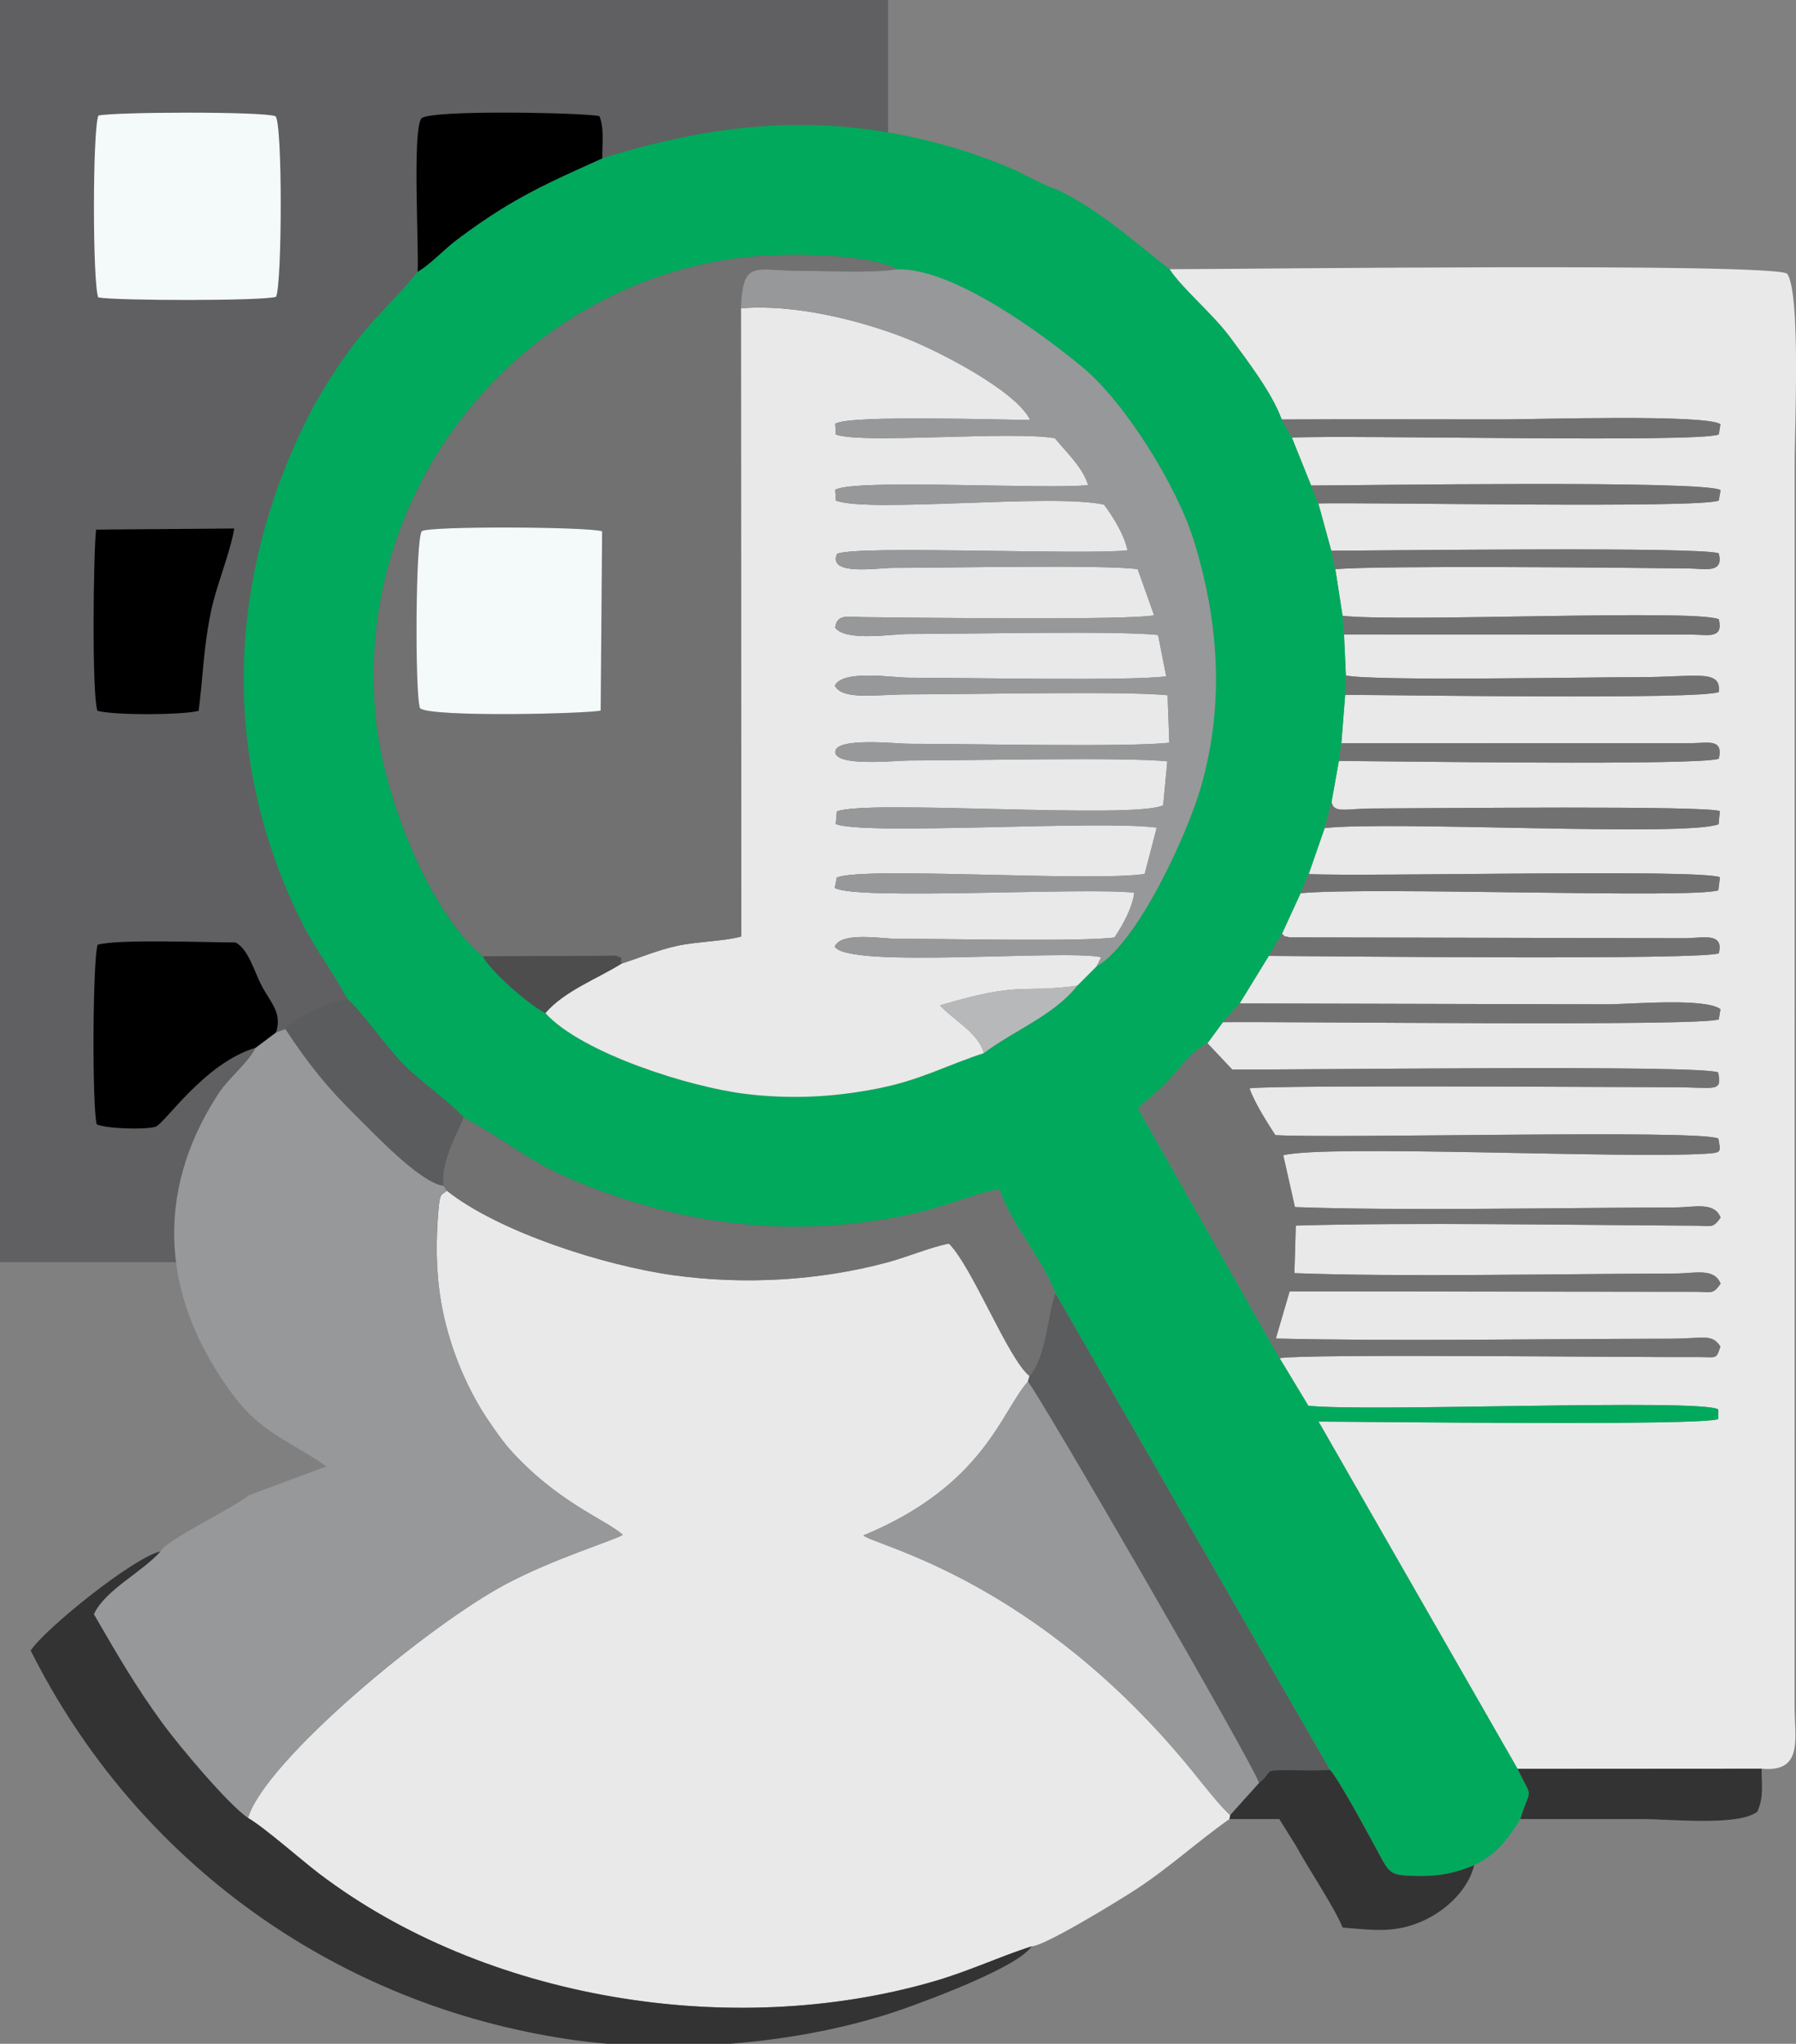 <?xml version="1.0" encoding="UTF-8"?>
<!DOCTYPE svg PUBLIC "-//W3C//DTD SVG 1.1//EN" "http://www.w3.org/Graphics/SVG/1.1/DTD/svg11.dtd">
<!-- Creator: CorelDRAW -->
<svg xmlns="http://www.w3.org/2000/svg" xml:space="preserve" width="17.143mm" height="19.5mm" version="1.1" style="shape-rendering:geometricPrecision; text-rendering:geometricPrecision; image-rendering:optimizeQuality; fill-rule:evenodd; clip-rule:evenodd"
viewBox="0 0 1700.16 1933.89"
 xmlns:xlink="http://www.w3.org/1999/xlink"
 xmlns:xodm="http://www.corel.com/coreldraw/odm/2003">
 <rect x="0" y="0" width="1700.16" height="1933.89" fill="#808080" stroke="none"/>
 <defs>
  <style type="text/css">
   <![CDATA[
    .fil0 {fill:#606062}
    .fil8 {fill:black}
    .fil2 {fill:#00A95C}
    .fil5 {fill:#333333}
    .fil9 {fill:#4D4D4D}
    .fil7 {fill:#5B5C5D}
    .fil4 {fill:#717171}
    .fil3 {fill:#97989A}
    .fil10 {fill:#B7B8BA}
    .fil1 {fill:#E8E9E8}
    .fil6 {fill:#F4F9FA}
   ]]>
  </style>
 </defs>
 <g id="Capa_x0020_1">
  <g id="_1964459359344">
   <rect class="fil0" x="-0" y="-0" width="840.71" height="1194.33"/>
   <path class="fil1" d="M1213.28 396.89c70.1,-0.32 140.26,-0.04 210.38,-0.04 27.19,0 192.59,-5.14 204.98,4.61l-1.59 9.62c-18.53,8.11 -349.38,0.28 -404.13,2.98l18.23 45.32c42.23,0 374.45,-5.21 387.61,4.41l-1.71 9.83c-17.51,7.67 -329.53,1.51 -379.05,2.74l12.25 44.71c44.27,0 351.91,-4.01 366.8,2.52 4.96,19.27 -12.95,14.48 -28.16,14.29 -71.75,-0.86 -291.34,-2.88 -334.82,0.66l6.86 44.15c56.72,6.26 333.16,-6.58 356.15,3.21 4.5,18.7 -9.88,14.77 -25.01,14.56l-329.74 -0.11 1.74 38.82c28.86,5.44 221.69,1.57 277.79,1.57 53.19,0 77.85,-8 75.19,14.06 -16.51,7.47 -309.51,2.69 -353.64,2.69l-3.63 45.79 332.3 -0.11c15.5,-0.21 29.33,-4.19 25.05,14.71 -17.37,6.83 -314.45,2.34 -359.69,2.1l-6.96 38.85c2.35,11.15 12.34,6.21 41.23,6.15 55.48,-0.13 312.48,-2.86 326.39,2.48l-1.2 12.48c-31.71,12.12 -308.27,-3.36 -372.9,3.58l-15.14 43.53c53.2,2.72 369.82,-5.07 389.34,3.01l-1.53 12.41c-25.27,8.05 -327.34,-3.56 -395.47,2.7l-17.64 38.42c5.57,4.44 -1.26,1.09 7.29,3.36l374.89 0.81c16,-0.15 36.52,-5.85 31.34,14.26 -15.3,6.69 -376.71,2.7 -425.96,2.47l-27.6 44.97 347.11 0.86c21.88,0 93.9,-6.52 108.04,4.62l-1.59 9.62c-15.8,6.91 -413.78,1.81 -469.4,2.65l-14.63 19.93 23.42 24.83c54.13,0.66 443.72,-4.77 460.05,2.78 3.84,19.3 -2.13,14.04 -43.35,14 -59.35,-0.05 -374.48,-2.29 -400.28,1.08 4.51,13.13 16.34,31.87 24.43,44.24 56.55,3.45 400.53,-5.5 419.37,3.2 2.3,13.05 3.47,13.47 -12.07,14.44 -77.87,4.84 -356.27,-8.89 -399.82,1.39l11.07 49.07c96.84,3.67 252.88,0.64 360.43,0.31 17.52,-0.05 36.66,-5.67 42.48,9.65 -7.22,10.43 -8.51,7.71 -23.54,7.64 -117.63,-0.59 -268.32,-3.26 -378.55,-0.09l-1.34 45.01c95.87,3.76 253.83,0.67 360.95,0.34 17.52,-0.05 36.66,-5.67 42.48,9.65 -7.22,10.43 -8.51,7.71 -23.54,7.63l-384.4 -0.38 -13.05 44.63c114.38,2.74 253.22,0.28 372.27,0.18 33.01,-0.02 40.28,-5.18 48.55,7.37 -4.08,12.7 -3.74,9.9 -20.1,9.99 -65.66,0.37 -370.61,-3.3 -397.14,1.03l27.17 45c56.99,6.15 368.73,-6.97 388.01,3.4l-0.04 9.21c-14.1,6.58 -334.09,2.42 -378.3,2.42l188.4 328.57 231.01 -0.15c39.86,3.87 31.21,-28.86 31.21,-58.7l0.06 -1178.81c0,-30.13 5.91,-160.04 -7.24,-177.26 -20.83,-10.3 -517.17,-4.11 -584.48,-4.11 12.06,18.55 41.09,42.27 57.72,64.95 15.78,21.53 39.31,51.92 48.45,77.24z"/>
   <path class="fil2" d="M1038.11 914.31l-18.3 18.33c-22.55,28.45 -60.5,42.54 -88.46,63.84 -36.47,11.83 -59.6,25.52 -101.71,33.75 -41.4,8.09 -81.74,9.97 -123.68,4.9 -52.82,-6.38 -155.03,-38.5 -189.72,-76.49 -15.77,-8.21 -51.33,-39.02 -59.18,-53.72 -52.4,-44.03 -92.24,-151.01 -100.38,-217.92 -26.49,-217.78 131.2,-418.79 348.43,-443.53 34.67,-3.95 113.98,-4.49 144.57,11.44 52.12,-1.33 135.95,60.26 174.88,92.47 40.65,33.64 89.48,112.72 105.35,163.66 23.79,76.33 29.27,154.72 7.2,232.52 -12.59,44.39 -59.83,148.36 -99.01,170.76zm-467.99 -764.45c-34.02,15.53 -61.83,27.15 -94.86,47.55 -14.58,9 -29.68,19.6 -42.66,29.38 -12.76,9.61 -24.57,22.86 -37.28,30.46 -16.79,21.05 -38.61,41.16 -56.39,63.45 -15.3,19.2 -35.21,49.96 -46.54,72.31 -77.86,153.55 -84.15,325.76 -6.32,480.37 12.84,25.53 30.54,48.4 42.94,72.12 15.45,14.05 36.02,44.28 52.17,60.9 16,16.48 44.12,35.65 57.71,51.06 36.72,19.38 61.04,41.49 103.85,59.33 88.15,36.72 177.22,51.78 272.77,40.11 74.58,-9.1 96.93,-25.97 130.68,-31.58 8.24,28.45 41.53,67.62 52.82,98.26l259.93 451.08c7.94,8.11 36.96,62.01 44.59,76.07 12.3,22.65 11.44,23.97 38.73,24.36 20.85,0.3 34.46,-2.52 53.26,-10.15 21.34,-10.33 31.45,-24.39 43.69,-43.69 9.8,-31.91 12.47,-16.73 -2.65,-47.52l-188.4 -328.57c44.2,0 364.19,4.16 378.3,-2.42l0.04 -9.21c-19.28,-10.37 -331.02,2.75 -388.01,-3.4l-27.17 -45 -133.96 -236.17c12.8,-12.54 21.03,-17.54 33.25,-31.51 8.87,-10.14 20.09,-24.72 32.41,-30.31l14.63 -19.93 15.84 -17.75 27.6 -44.97 12.45 -20.91 17.64 -38.42 7.67 -18.11 15.14 -43.53 6.49 -24.68 6.96 -38.85 2.34 -16.7 3.63 -45.79 0.66 -18.32 -1.74 -38.82 -1.4 -17.66 -6.86 -44.15 -3.83 -17.47 -12.25 -44.71 -6.85 -16.98 -18.23 -45.32 -9.64 -17.17c-9.13,-25.32 -32.67,-55.71 -48.45,-77.24 -16.63,-22.68 -45.66,-46.4 -57.72,-64.95 -33.71,-26.21 -65.62,-55.6 -105.59,-74.96 -14.92,-4.82 -29.86,-14.33 -45.05,-20.72 -16.01,-6.73 -31.29,-12.46 -48.08,-17.59 -118.77,-36.31 -224.06,-27.39 -338.28,8.42z"/>
   <path class="fil1" d="M234.79 1720.21c15.52,8.92 50.39,39.85 67.61,52.9 156.62,118.75 389.53,157.13 580.81,101.95 33.79,-9.74 61.44,-23.03 93.3,-33.4 12.21,-0.06 83.25,-43.71 98.23,-53.46 32.29,-21.01 59.35,-46.15 89.13,-66.96l0.71 -3.78c-8.98,-7.56 -27.39,-31.19 -36.07,-41.85 -147.1,-180.68 -298.76,-212.67 -311.29,-222.71 114.17,-47.2 130.44,-116.96 155.81,-145.59l1.56 -5.25c-20.34,-16.33 -53.85,-102.81 -76.26,-125.34 -16.25,2.98 -39.93,12.82 -57.62,17.59 -65.32,17.64 -136.6,21.57 -203.37,12.32 -64.64,-8.96 -165.13,-40.87 -214.32,-79.98 -5.88,5.52 -6.84,-0.54 -8.74,28.64 -1.92,29.45 -0.77,58.99 5.46,87.83 6.83,31.63 19.07,62.41 35.33,89.63 6.37,10.66 19.93,30.14 27.3,38.39 45.04,50.48 91.51,66.91 107.29,81.18 -9.76,5.67 -65.43,22.54 -110.66,46.57 -73.98,39.31 -227.94,167.15 -244.21,221.31z"/>
   <path class="fil1" d="M588.37 911.78c-22.77,14.26 -54.31,25.92 -72.13,46.85 34.69,37.99 136.9,70.12 189.72,76.49 41.94,5.07 82.29,3.19 123.68,-4.9 42.1,-8.23 65.24,-21.92 101.71,-33.75 -4.96,-19.18 -29.68,-31.91 -41.49,-45.14 78.35,-23.48 76.74,-11.12 129.94,-18.69l18.3 -18.33 4.36 -8.61c-36.81,-7.5 -239.4,11.02 -252.24,-9.97 5.78,-14.24 43.29,-7.48 58.08,-7.48 45.53,0 179.49,2.89 206.75,-1.26 8.23,-12.31 17.08,-28.68 18.65,-42.26 -44.52,-5.48 -263.86,7.5 -283.45,-4.6l1.91 -9.77c25.18,-10.66 239.62,4.28 291.42,-3.4l11.44 -43.81c-53.81,-7.36 -275,7.56 -303.82,-3.41l1 -11.94c28.49,-11.47 281.08,7.63 308.9,-5.82l3.92 -41.59c-39.81,-4.13 -185.87,-0.8 -244.22,-0.8 -11.78,0 -70.53,6.26 -70.08,-8.21 0.44,-14.03 58.39,-7.61 70.08,-7.61 57.03,0 208.73,3.39 246.13,-1.04l-1.67 -44.88c-40.94,-4.13 -185.42,-0.8 -244.46,-0.8 -32.28,0 -63.61,5.76 -70.49,-8.34 7.71,-15.29 53.94,-7.48 70.49,-7.48 56.07,0 206.26,3.3 243.19,-1.26l-7.7 -39.15c-37.83,-4.12 -179.58,-0.92 -235.49,-0.92 -17.35,0 -59.82,7.29 -70.18,-5.92 1.49,-13.71 13.46,-10.16 26.22,-10.03 53.05,0.54 252.56,3.01 275.69,-1.76l-15.53 -43.58c-28.62,-4.45 -182.05,-1.26 -231.84,-1.26 -15.84,0 -61.54,7.68 -52.82,-13.23 18.13,-8.49 231.69,1.23 274.96,-3.39 -2.64,-13.8 -12.99,-30.99 -22.18,-43.23 -48.45,-10.86 -221.92,8.13 -253.85,-3.86l-0.61 -10.17c17.02,-10.71 201.19,-0.21 239.38,-4.47 -5.02,-16.85 -20.91,-31.32 -31.45,-44.35 -41.34,-7.2 -182.33,5.74 -207.32,-3.55l-0.61 -10.17c13.5,-8.49 156.99,-3.61 184.55,-3.61 -13.66,-27.66 -85.18,-64.18 -115.33,-76.32 -45.19,-18.2 -108.82,-33.66 -158.52,-29.25l0.27 594.38c-14.32,4.28 -42.13,4.8 -60.42,8.78 -18.74,4.07 -34.93,11.13 -52.83,16.86z"/>
   <path class="fil3" d="M261.28 976.92l-19.25 14.45c-7.26,14.69 -25.18,27.93 -35.69,44.14 -61.92,95.5 -52.73,196.01 15.7,286.32 26.26,34.65 53.73,42.25 86.87,65.7l-73.49 27.43c-13.61,11.45 -77.92,42.14 -83.49,52.99 -17.09,19.49 -52.7,36.59 -63.06,59.48 22.5,38.8 38.76,67.16 65.04,103.29 14.78,20.33 62.08,76.84 80.88,89.48 16.27,-54.16 170.24,-182 244.21,-221.31 45.23,-24.03 100.9,-40.9 110.66,-46.57 -15.78,-14.26 -62.25,-30.7 -107.29,-81.18 -7.37,-8.25 -20.94,-27.73 -27.3,-38.39 -16.25,-27.21 -28.49,-58 -35.33,-89.63 -6.24,-28.84 -7.39,-58.39 -5.46,-87.83 1.89,-29.18 2.86,-23.12 8.74,-28.64l-3.11 -4.66c-22.28,-2.93 -66.42,-50.16 -82.34,-65.75 -27.15,-26.6 -45.61,-49.38 -67.34,-82.54l-8.95 3.22z"/>
   <path class="fil4" d="M397.63 670.19c-4.99,-12.09 -4.38,-163.02 1.8,-167.64 6.44,-4.83 155.67,-4.27 170.55,0.15l-1.36 169.62c-10.17,2.94 -159.59,6.68 -170.99,-2.13zm59.44 234.71l126.1 -0.57c9.67,4.65 2.74,-1.13 5.21,7.44 17.9,-5.73 34.09,-12.79 52.83,-16.86 18.29,-3.98 46.1,-4.49 60.42,-8.78l-0.27 -594.38c1.78,-46.96 13.2,-35.53 56.26,-35.52 27.2,0 66.39,2.27 92.07,-1.34 -30.59,-15.93 -109.9,-15.38 -144.57,-11.44 -217.23,24.73 -374.92,225.74 -348.43,443.53 8.13,66.91 47.97,173.89 100.38,217.92z"/>
   <path class="fil3" d="M701.35 291.76c49.71,-4.41 113.33,11.05 158.52,29.25 30.15,12.14 101.68,48.66 115.33,76.32 -27.56,0 -171.05,-4.88 -184.55,3.61l0.61 10.17c24.99,9.29 165.98,-3.65 207.32,3.55 10.54,13.03 26.43,27.5 31.45,44.35 -38.19,4.26 -222.36,-6.24 -239.38,4.47l0.61 10.17c31.93,11.99 205.4,-7 253.85,3.86 9.18,12.24 19.54,29.44 22.18,43.23 -43.27,4.62 -256.83,-5.1 -274.96,3.39 -8.72,20.91 36.98,13.23 52.82,13.23 49.8,0 203.22,-3.19 231.84,1.26l15.53 43.58c-23.13,4.77 -222.64,2.29 -275.69,1.76 -12.76,-0.13 -24.73,-3.68 -26.22,10.03 10.35,13.21 52.83,5.92 70.18,5.92 55.92,0 197.67,-3.19 235.49,0.92l7.7 39.15c-36.93,4.56 -187.12,1.26 -243.19,1.26 -16.55,0 -62.79,-7.82 -70.49,7.48 6.88,14.1 38.21,8.34 70.49,8.34 59.04,0 203.52,-3.32 244.46,0.8l1.67 44.88c-37.4,4.43 -189.1,1.04 -246.13,1.04 -11.68,0 -69.64,-6.43 -70.08,7.61 -0.46,14.47 58.3,8.21 70.08,8.21 58.36,0 204.41,-3.32 244.22,0.8l-3.92 41.59c-27.83,13.45 -280.41,-5.65 -308.9,5.82l-1 11.94c28.82,10.97 250,-3.95 303.82,3.41l-11.44 43.81c-51.8,7.69 -266.24,-7.26 -291.42,3.4l-1.91 9.77c19.59,12.1 238.93,-0.88 283.45,4.6 -1.57,13.58 -10.41,29.95 -18.65,42.26 -27.26,4.15 -161.22,1.26 -206.75,1.26 -14.79,0 -52.3,-6.76 -58.08,7.48 12.84,20.99 215.43,2.47 252.24,9.97l-4.36 8.61c39.17,-22.4 86.42,-126.37 99.01,-170.76 22.07,-77.79 16.59,-156.19 -7.2,-232.52 -15.88,-50.94 -64.7,-130.02 -105.35,-163.66 -38.93,-32.21 -122.76,-93.8 -174.88,-92.47 -25.68,3.61 -64.86,1.34 -92.07,1.34 -43.06,-0.01 -54.49,-11.44 -56.26,35.52z"/>
   <path class="fil4" d="M1211.32 1285.12c26.53,-4.33 331.48,-0.66 397.14,-1.03 16.36,-0.09 16.03,2.72 20.1,-9.99 -8.27,-12.55 -15.54,-7.39 -48.55,-7.37 -119.05,0.1 -257.89,2.56 -372.27,-0.18l13.05 -44.63 384.4 0.38c15.04,0.08 16.32,2.81 23.54,-7.63 -5.82,-15.32 -24.95,-9.7 -42.48,-9.65 -107.12,0.34 -265.08,3.42 -360.95,-0.34l1.34 -45.01c110.22,-3.17 260.91,-0.5 378.55,0.09 15.04,0.07 16.32,2.8 23.54,-7.64 -5.82,-15.32 -24.95,-9.7 -42.48,-9.65 -107.55,0.34 -263.59,3.36 -360.43,-0.31l-11.07 -49.07c43.55,-10.27 321.95,3.45 399.82,-1.39 15.54,-0.97 14.37,-1.39 12.07,-14.44 -18.83,-8.71 -362.82,0.25 -419.37,-3.2 -8.08,-12.38 -19.91,-31.11 -24.43,-44.24 25.8,-3.37 340.93,-1.13 400.28,-1.08 41.22,0.04 47.19,5.3 43.35,-14 -16.32,-7.55 -405.92,-2.11 -460.05,-2.78l-23.42 -24.83c-12.32,5.58 -23.54,20.17 -32.41,30.31 -12.23,13.96 -20.45,18.97 -33.25,31.51l133.96 236.17z"/>
   <path class="fil5" d="M976.51 1841.66c-31.87,10.37 -59.52,23.66 -93.3,33.4 -191.27,55.18 -424.19,16.8 -580.81,-101.95 -17.22,-13.05 -52.09,-43.98 -67.61,-52.9 -18.79,-12.64 -66.1,-69.15 -80.88,-89.48 -26.28,-36.13 -42.54,-64.49 -65.04,-103.29 10.35,-22.89 45.97,-39.99 63.06,-59.48 -24.85,5.26 -108.99,72.8 -122.89,93.81 100.42,200.35 289.66,335.77 510.62,368.04 11.58,1.7 23.48,3.04 35.59,4.07l115.91 0c57.86,-4.56 115.26,-15.75 164.6,-33.19 24.53,-8.68 108.61,-39.76 120.75,-59.03z"/>
   <path class="fil3" d="M1164.59 1717.46l27.34 -30.41c-4.75,-16.46 -210.64,-372.12 -218.9,-379.75 -25.37,28.63 -41.63,98.39 -155.81,145.59 12.54,10.04 164.2,42.03 311.29,222.71 8.68,10.66 27.09,34.3 36.07,41.85z"/>
   <path class="fil4" d="M419.9 1122l3.11 4.66c49.19,39.11 149.68,71.02 214.32,79.98 66.78,9.25 138.05,5.33 203.37,-12.32 17.69,-4.77 41.38,-14.62 57.62,-17.59 22.4,22.53 55.92,109 76.26,125.34 15.85,-18.6 16.62,-55.4 24.43,-78.5 -11.29,-30.65 -44.58,-69.81 -52.82,-98.26 -33.75,5.6 -56.1,22.47 -130.68,31.58 -95.56,11.67 -184.63,-3.38 -272.77,-40.11 -42.8,-17.84 -67.12,-39.95 -103.85,-59.33 -8.29,18.91 -22.23,44.93 -18.98,64.55z"/>
   <path class="fil6" d="M92.99 281.43c16.92,3.18 156.43,3.42 168.34,-0.6 5.72,-11.76 6.26,-165.17 -0.57,-170.88 -12.1,-4.61 -150.19,-4.13 -167.62,-0.64 -5.58,13.42 -5.58,157.99 -0.16,172.13z"/>
   <path class="fil6" d="M397.63 670.19c11.4,8.82 160.82,5.07 170.99,2.13l1.36 -169.62c-14.89,-4.42 -164.12,-4.98 -170.55,-0.15 -6.18,4.62 -6.78,155.55 -1.8,167.64z"/>
   <path class="fil7" d="M974.58 1302.06l-1.56 5.25c8.26,7.63 214.15,363.28 218.9,379.75 14.06,-11.94 3.32,-11.96 25.03,-12.1 14.36,-0.1 27.42,0.7 41.98,-0.31l-259.93 -451.08c-7.81,23.1 -8.58,59.9 -24.43,78.5z"/>
   <path class="fil8" d="M242.03 991.37l19.25 -14.45c6.29,-18.74 -5.44,-28.19 -14.23,-45.5 -6.6,-13 -12.21,-33.63 -24.14,-39.63 -26.36,0 -111.21,-3.36 -130.44,2.13 -4.72,12.28 -5.43,154.26 -0.89,169.92 9.22,4.26 45.1,5.22 55.34,2.45 8.72,-2.36 45.93,-60.21 95.11,-74.92z"/>
   <path class="fil8" d="M188.05 672.68c4.2,-32.8 4.43,-58.33 11.28,-92.16 5.64,-27.85 18.06,-55.15 22.41,-80.44l-130.77 1.04c-2.57,21.02 -4.19,158.13 1.34,171.51 16.61,4.27 78.26,4.06 95.74,0.06z"/>
   <path class="fil8" d="M395.32 257.23c12.71,-7.6 24.52,-20.85 37.28,-30.46 12.97,-9.78 28.08,-20.38 42.66,-29.38 33.04,-20.39 60.84,-32.01 94.86,-47.55 -0.15,-12.94 2.05,-28.47 -2.68,-39.89 -8.85,-3.14 -160.77,-6.58 -168.56,2.11 -8.66,11.57 -2.2,120.7 -3.56,145.15z"/>
   <path class="fil5" d="M1191.93 1687.06l-27.34 30.41 -0.71 3.78 47.16 0 15.63 25.02c11.47,21.29 36.68,58.64 44.31,77.64 29.53,2.29 50.61,6.03 78.85,-7.64 20.28,-9.81 40.36,-29.03 45.69,-51.33 -18.79,7.63 -32.41,10.44 -53.26,10.15 -27.29,-0.39 -26.43,-1.71 -38.73,-24.36 -7.63,-14.05 -36.65,-67.96 -44.59,-76.07 -14.56,1.01 -27.62,0.21 -41.98,0.31 -21.71,0.14 -10.97,0.16 -25.03,12.1z"/>
   <path class="fil7" d="M270.23 973.7c21.73,33.16 40.19,55.95 67.34,82.54 15.92,15.59 60.05,62.83 82.34,65.75 -3.24,-19.63 10.69,-45.64 18.98,-64.55 -13.59,-15.4 -41.71,-34.57 -57.71,-51.06 -16.15,-16.62 -36.72,-46.85 -52.17,-60.9 -15.96,1.46 -48.96,16.52 -58.78,28.22z"/>
   <path class="fil5" d="M1439.2 1721.24c38.59,0 77.19,0 115.79,0 26.47,0 90.9,6.96 108.64,-7.05 6.18,-14.44 3.94,-24.55 3.94,-40.61l-231.01 0.15c15.11,30.78 12.45,15.6 2.65,47.52z"/>
   <path class="fil4" d="M1157.65 967.21c55.62,-0.84 453.6,4.26 469.4,-2.65l1.59 -9.62c-14.14,-11.14 -86.16,-4.62 -108.04,-4.62l-347.11 -0.86 -15.84 17.75z"/>
   <path class="fil4" d="M1201.09 904.49c49.25,0.23 410.66,4.22 425.96,-2.47 5.18,-20.11 -15.34,-14.41 -31.34,-14.26l-374.89 -0.81c-8.55,-2.27 -1.72,1.08 -7.29,-3.36l-12.45 20.91z"/>
   <path class="fil4" d="M1222.92 414.06c54.76,-2.7 385.61,5.14 404.13,-2.98l1.59 -9.62c-12.39,-9.75 -177.78,-4.61 -204.98,-4.61 -70.12,0 -140.28,-0.28 -210.38,0.04l9.64 17.17z"/>
   <path class="fil4" d="M1248 476.36c49.52,-1.23 361.54,4.93 379.05,-2.74l1.71 -9.83c-13.16,-9.62 -345.38,-4.41 -387.61,-4.41l6.85 16.98z"/>
   <path class="fil4" d="M1253.99 783.52c64.63,-6.94 341.2,8.54 372.9,-3.58l1.2 -12.48c-13.9,-5.34 -270.91,-2.61 -326.39,-2.48 -28.89,0.06 -38.88,5 -41.23,-6.15l-6.49 24.68z"/>
   <path class="fil4" d="M1231.18 845.16c68.13,-6.26 370.2,5.36 395.47,-2.7l1.53 -12.41c-19.52,-8.07 -336.14,-0.29 -389.34,-3.01l-7.67 18.11z"/>
   <path class="fil4" d="M1267.44 719.99c45.24,0.24 342.33,4.73 359.69,-2.1 4.27,-18.89 -9.55,-14.92 -25.05,-14.71l-332.3 0.11 -2.34 16.7z"/>
   <path class="fil4" d="M1264.08 538.55c43.48,-3.54 263.06,-1.53 334.82,-0.66 15.2,0.19 33.11,4.98 28.16,-14.29 -14.9,-6.53 -322.53,-2.52 -366.8,-2.52l3.83 17.47z"/>
   <path class="fil4" d="M1272.34 600.36l329.74 0.11c15.13,0.21 29.51,4.15 25.01,-14.56 -22.99,-9.79 -299.43,3.04 -356.15,-3.21l1.4 17.66z"/>
   <path class="fil4" d="M1273.41 657.5c44.13,0 337.13,4.78 353.64,-2.69 2.67,-22.07 -22,-14.06 -75.19,-14.06 -56.1,0 -248.93,3.88 -277.79,-1.57l-0.66 18.32z"/>
   <path class="fil9" d="M516.24 958.63c17.82,-20.93 49.36,-32.59 72.13,-46.85 -2.47,-8.57 4.46,-2.79 -5.21,-7.44l-126.1 0.57c7.84,14.71 43.41,45.51 59.18,53.72z"/>
   <path class="fil10" d="M931.35 996.47c27.96,-21.3 65.9,-35.39 88.46,-63.84 -53.2,7.58 -51.59,-4.78 -129.94,18.69 11.8,13.23 36.53,25.96 41.49,45.14z"/>
  </g>
 </g>
</svg>

